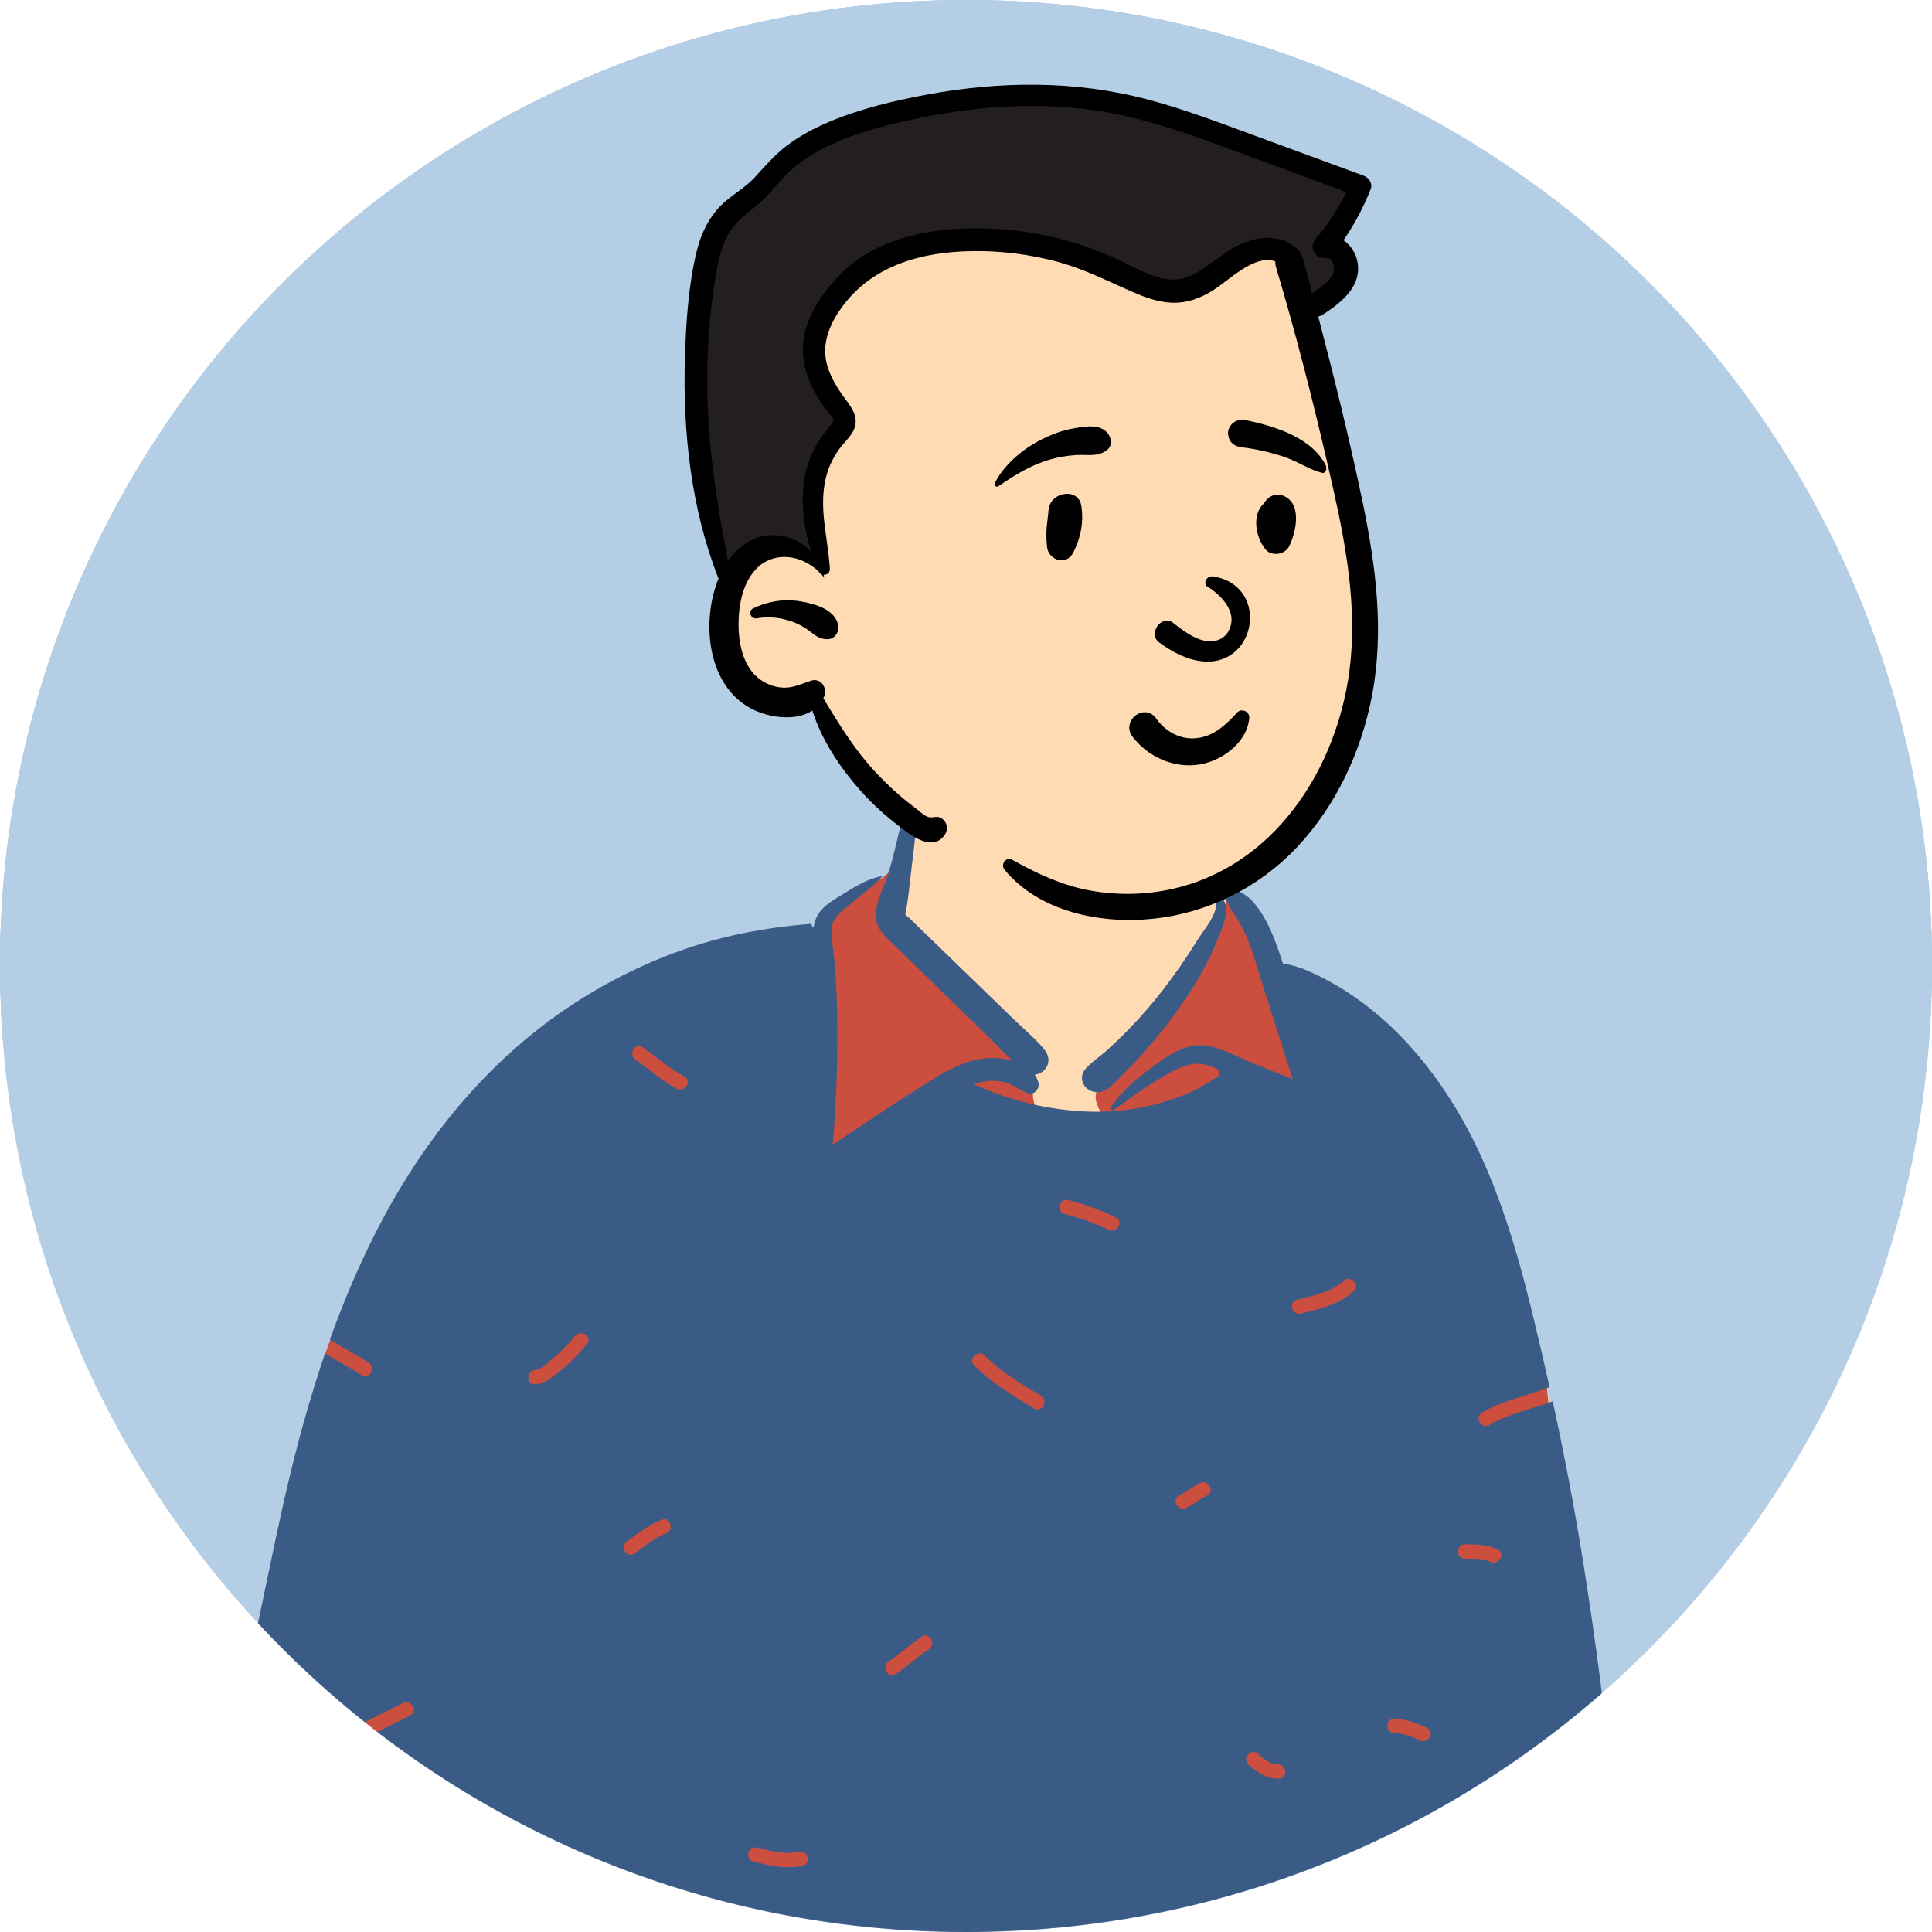 <svg width="4000" height="4000" viewBox="0 0 4000 4000" fill="none" xmlns="http://www.w3.org/2000/svg">
<ellipse cx="2000" cy="1996.5" rx="2000" ry="1996.5" fill="#B3CEE5"/>
<ellipse cx="2000" cy="1996.5" rx="2000" ry="1996.5" fill="#B3CEE5"/>
<path fill-rule="evenodd" clip-rule="evenodd" d="M2000 4000C3104.57 4000 4000 3104.57 4000 2000C4000 895.43 3104.57 0 2000 0C895.43 0 0 895.43 0 2000C0 3104.57 895.43 4000 2000 4000Z" fill="#B3CEE5"/>
<mask id="mask0_1_2" style="mask-type:alpha" maskUnits="userSpaceOnUse" x="0" y="0" width="4000" height="4000">
<path fill-rule="evenodd" clip-rule="evenodd" d="M2000 4000C3104.57 4000 4000 3104.57 4000 2000C4000 895.43 3104.57 0 2000 0C895.43 0 0 895.43 0 2000C0 3104.57 895.43 4000 2000 4000Z" fill="white"/>
</mask>
<g mask="url(#mask0_1_2)">
<path fill-rule="evenodd" clip-rule="evenodd" d="M790.219 4337.72C1018.6 4344.11 1234.34 4351.16 1462.28 4337.72C1827.03 4315.15 2897.47 4355.82 3132.76 4337.72C3150.51 4336.35 3211.58 4355.82 3212.85 4337.72C3223.19 4211.62 3229.9 2935.84 3199.17 2848.06C3168.44 2760.27 3016.76 2338.29 2823.49 2141.52C2769.59 2088.36 2687.59 2067.77 2642.28 2006.34C2603.22 1939.35 2606.26 1900.04 2567.68 1864.79C2550.95 1849.5 2511.47 1843.3 2482.13 1822.07C2452.64 1792.75 2480.56 1728.23 2468.46 1687.41C2443.51 1585.48 2351.58 1520.09 2251.1 1504.68C2111.45 1471.27 1964.02 1502.86 1897.13 1612.56C1872.23 1653.4 1885.48 1703.03 1854.86 1768.46C1857.05 1817.91 1799.32 1829.86 1764.82 1849.45L1696.3 1918.71C1485.19 2037.49 1236.85 2101.63 1051.88 2261.22C894.622 2420.76 738.203 2605.16 668.427 2821.01C653.982 2879.83 649.267 2940.62 643.281 3000.72C626.191 3176.36 578.603 3346.83 537.651 3517.91C490.954 3733.46 447.426 3962.27 510.361 4179.86C528.507 4225.92 748.912 4335.56 790.219 4337.72Z" fill="#FFDBB4"/>
<path fill-rule="evenodd" clip-rule="evenodd" d="M1853.91 1768L1871.75 1769.91V1907.24L2104.98 2149.86L2147.6 2198.59C2122.19 2289.19 2147.78 2334.5 2224.35 2334.5C2339.22 2334.5 2250.42 2301.12 2272.02 2255.94L2272.93 2254.09C2288.59 2223.16 2342.17 2157.56 2433.69 2057.28L2538.66 1881.81V1849.77L2542.21 1851.23C2552.12 1855.35 2560.67 1859.57 2566.48 1864.88C2605.06 1900.12 2602.02 1939.44 2641.08 2006.42C2686.38 2067.86 2768.39 2088.45 2822.29 2141.61C3015.56 2338.38 3167.24 2760.36 3197.97 2848.14C3228.7 2935.92 3221.99 4211.7 3211.65 4337.8C3210.38 4355.91 3149.31 4336.43 3131.56 4337.8C2896.27 4355.91 1825.83 4315.24 1461.08 4337.8C1233.14 4351.25 1017.4 4344.19 789.018 4337.8C747.711 4335.65 527.306 4226 509.16 4179.95C446.225 3962.36 489.753 3733.54 536.45 3517.99L540.498 3501.17C579.812 3338.53 624.025 3176.28 641.215 3009.44L642.08 3000.81C648.066 2940.71 652.781 2879.92 667.226 2821.1C737.002 2605.25 893.421 2420.85 1050.68 2261.3C1233.8 2103.31 1479.03 2038.86 1688.75 1922.34L1695.1 1918.79L1763.62 1849.53L1765.71 1848.37C1800.41 1829.45 1855.8 1817 1853.66 1768.55L1853.91 1768V1768Z" fill="#CB4E3F"/>
<path fill-rule="evenodd" clip-rule="evenodd" d="M1885.03 1630.13C1886.86 1624.15 1894.73 1625.83 1895.33 1631.51C1901.26 1687.75 1893.8 1746.54 1886.64 1802.41C1883.21 1829.38 1881.23 1857.43 1876.01 1884.02C1875.34 1886.86 1874.7 1889.73 1874.11 1892.56C1875.82 1895.62 1880.9 1899.05 1883.32 1901.4L1893.85 1911.64L1914.95 1932.06C1956.24 1972.05 1997.52 2012.07 2038.81 2052.06L2099.42 2110.8C2120.2 2130.94 2143.81 2150.23 2162.04 2172.68C2171.93 2184.88 2174.16 2199.83 2164.43 2212.89C2159.62 2219.34 2150.97 2224.04 2142.2 2225.01C2145.63 2229.78 2148.28 2235.19 2149.96 2241.2C2153.39 2253.44 2141.01 2268.46 2127.84 2263.35C2112.89 2257.61 2100.54 2247.32 2085.32 2242.39C2069.96 2237.39 2053.25 2236.43 2037.32 2239.11C2030.01 2240.34 2022.85 2242.17 2015.87 2244.48C2090.51 2278.84 2171.26 2298.57 2253.61 2301.4C2270.39 2301.96 2287.14 2301.74 2303.81 2300.62C2331.86 2298.79 2359.72 2294.54 2387.1 2287.68C2408.62 2282.27 2429.92 2275.48 2450.58 2267.27C2460.72 2263.24 2470.75 2258.81 2480.46 2253.77L2481.3 2253.27C2483.5 2251.9 2524.02 2228.92 2524.73 2225.46C2525.43 2222.01 2525.43 2220.8 2524.12 2217.8C2522.8 2214.79 2519.14 2212.72 2519.14 2212.72C2506.62 2207.37 2493.65 2202.39 2479.97 2202.29C2448.49 2202.11 2414.14 2225.39 2388.11 2241.24C2359.5 2258.66 2333.2 2279.02 2305.68 2297.9C2305.04 2298.34 2304.34 2298.53 2303.66 2298.53C2300.76 2298.53 2298.07 2294.95 2299.93 2292.15C2319.66 2263.1 2346.29 2238.92 2374.14 2217.8L2385.36 2209.38C2410.87 2190.36 2440.71 2169.29 2471.73 2164.7C2509.73 2159.1 2549.42 2182.79 2583.32 2196.66L2643.37 2221.24C2654.07 2225.61 2665.71 2229.34 2676.49 2234.3L2651.32 2155.56C2638.75 2116.19 2626.21 2076.81 2613.79 2037.4L2611.38 2029.68C2599.01 1989.67 2587.66 1948.06 2567.06 1911.51C2562.13 1902.75 2556.5 1894.5 2550.94 1886.18C2545.16 1877.57 2543 1868.06 2535.73 1860.37C2521.33 1845.12 2500.7 1836.16 2481.01 1830.31C2476.2 1828.89 2477.62 1822.55 2482.13 1822.07C2502.34 1819.94 2521.61 1824.65 2539.88 1833.18L2547.47 1836.8C2564.73 1844.97 2581.57 1852.57 2594.4 1867.23C2623.63 1900.73 2638.82 1942.9 2652.77 1984.52L2656.5 1995.7C2661.72 1993.98 2697.19 2004.8 2701.63 2007.37C2834.6 2063.58 2937.01 2168.24 3011.91 2290.88C3093.96 2425.27 3138.64 2578.83 3175.53 2730.79C3186.91 2777.69 3197.8 2824.73 3208.26 2871.88C3161.66 2889.81 3112.14 2899.19 3068.52 2924.45C3051.9 2934.07 3066.91 2959.86 3083.58 2950.22C3124.43 2926.56 3170.97 2917.82 3214.7 2901.21C3238.41 3010.36 3259.5 3120.1 3277.16 3230.31C3331.44 3568.54 3365.71 3912.29 3363.55 4255.14C3363.51 4262.72 3361.27 4271.18 3357.13 4278.45C3359.56 4277.26 3361.46 4275.84 3362.54 4274.13C3376.3 4252.53 3410.8 4272.57 3396.96 4294.27L3394.94 4297.42C3384.56 4313.43 3374.87 4325.66 3356.61 4334.7C3338.22 4343.81 3318.3 4345.34 3298.02 4345.86C3229.05 4347.67 3160.04 4348.86 3091.01 4349.71C3081.54 4275.86 3077.69 4201.31 3064.65 4127.9C3061.3 4109.02 3032.54 4117.02 3035.88 4135.83C3048.47 4206.72 3052.51 4278.69 3061.3 4350.07C2913.71 4351.65 2766.04 4351.67 2618.57 4352.09C2418.71 4352.67 2218.88 4352.26 2019.03 4352.15L1933.38 4352.12C1702.5 4352.12 1471.63 4351.37 1240.76 4349.85L1185.85 4349.46C1164.01 4220.7 1149.15 4090.83 1148.87 3959.99C1148.83 3940.79 1118.99 3940.75 1119.03 3959.99C1119.31 4090.69 1134.01 4220.57 1155.65 4349.29C1100.99 4349.05 1046.35 4349.25 991.683 4351.19L963.859 4352.18C908.189 4354.09 852.407 4355.26 796.841 4350.82C735.151 4345.86 672.756 4334.52 617.444 4305.46C592.533 4292.35 570.598 4275.59 551.852 4255.89C570.907 4244.8 590.235 4234.17 608.694 4222.09C624.698 4211.62 609.768 4185.77 593.633 4196.33C573.742 4209.35 552.833 4220.68 532.353 4232.72C517.523 4212.93 505.353 4190.97 496.111 4167.27C481.528 4129.85 475.896 4089.61 471.01 4050C465.232 4003.34 462.842 3956.3 462.842 3909.31C462.842 3810.46 473.248 3711.92 487.76 3614.27C501.638 3520.72 519.983 3427.92 539.374 3335.42L542.024 3322.81C561.158 3231.87 579.396 3140.67 601.327 3050.37C621.606 2966.87 645.04 2883.76 672.968 2802.26C697.827 2817.63 723.842 2831.07 748.313 2847.09C764.429 2857.63 779.397 2831.81 763.374 2821.32C737.266 2804.24 709.419 2790.04 683.072 2773.34C714.302 2686.07 750.958 2600.83 794.905 2519.19C882.924 2355.71 1001.53 2209.46 1153.45 2101.52C1229.49 2047.5 1312.93 2003.31 1400.54 1971.15C1489.87 1938.33 1582.44 1920.35 1677.1 1912.97C1679.8 1912.75 1681.32 1915.25 1681.21 1917.57L1681.17 1918L1684.9 1918.6C1686.28 1909.24 1689.11 1900.17 1694.52 1891.86C1706.83 1872.91 1730.17 1860.75 1748.82 1849.11L1753.24 1846.36C1775.43 1832.61 1798.85 1819.06 1824.65 1814.24C1825.55 1814.08 1826.1 1815.02 1825.51 1815.73C1808.49 1835.24 1786.73 1850.15 1766.79 1866.65L1762.2 1870.47C1745.67 1884.08 1722.62 1899.51 1722.01 1922.25C1721.3 1949.04 1726.78 1976.89 1728.76 2003.6C1730.74 2030.23 1732.11 2056.83 1732.82 2083.53C1735.4 2179.21 1732.3 2274.92 1723.83 2370.22L1761.28 2345.15C1819.55 2306.14 1878.02 2267.24 1937.7 2230.72C1973.81 2208.6 2014.39 2189.69 2057.65 2190.55C2069.77 2190.77 2083.46 2192.53 2096.59 2196.26C2082.45 2182.87 2068.91 2168.62 2055.08 2155.15C2032.28 2132.96 2009.5 2110.77 1986.71 2088.61L1921 2024.6L1855.27 1960.59C1834.91 1940.71 1811.04 1922.4 1813.2 1891.07C1814.96 1866.08 1827.67 1841.2 1836.36 1817.11C1837.59 1813.64 1838.71 1810.21 1839.75 1806.81C1857.29 1748.55 1867.24 1688.16 1885.03 1630.13ZM2734.27 4129.91C2720.67 4116.31 2699.57 4137.4 2713.17 4151.01L2720.36 4158.17C2732.37 4170.15 2744.27 4182.5 2752.59 4197.31L2753.81 4199.55C2762.76 4216.55 2788.53 4201.48 2779.57 4184.49C2768.49 4163.49 2750.88 4146.53 2734.27 4129.91ZM2151.93 4126.07C2108.66 4117.81 2066.96 4117.81 2023.69 4126.07C2004.85 4129.67 2012.83 4158.44 2031.62 4154.85C2069.47 4147.62 2106.15 4147.62 2144 4154.85C2162.76 4158.43 2170.8 4129.68 2151.93 4126.07ZM1567.58 3825.29C1548.96 3820.57 1541.02 3849.34 1559.65 3854.06L1568.83 3856.36C1600.01 3864.07 1629.72 3869.81 1662.11 3862.66C1680.61 3858.57 1673.13 3830.5 1654.91 3833.74L1654.18 3833.88C1624.2 3840.5 1596.59 3832.64 1567.58 3825.29ZM2605.37 3631.47C2591.59 3618.08 2570.47 3639.15 2584.27 3652.57C2601.49 3669.31 2621.78 3682.04 2646.38 3682.72C2665.3 3683.25 2665.57 3654.3 2647.22 3652.92L2646.38 3652.88C2629.9 3652.42 2616.76 3642.55 2605.37 3631.47ZM849.307 3551.78C866.487 3543.19 851.392 3517.44 834.25 3526.01L731.13 3577.57V3577.57C713.951 3586.16 729.045 3611.91 746.187 3603.34L849.307 3551.78V3551.78ZM2886.99 3558.35C2867.78 3557.81 2867.8 3587.65 2886.99 3588.19C2905.04 3588.7 2923.54 3595.53 2939.61 3603.34C2956.82 3611.69 2971.96 3585.97 2954.67 3577.57C2933.65 3567.37 2910.58 3559.01 2886.99 3558.35ZM1923.48 3414.28C1939.27 3403.55 1924.36 3377.68 1908.42 3388.51C1886.66 3403.29 1866.96 3420.76 1845.55 3435.98L1839.67 3440.08C1823.88 3450.81 1838.79 3476.67 1854.73 3465.84C1878.45 3449.72 1899.75 3430.4 1923.48 3414.28ZM3033.08 3197.41C3013.88 3197.4 3013.85 3227.24 3033.08 3227.25L3036.72 3227.24C3052.57 3227.15 3069.27 3226.71 3084.01 3233.05L3085.7 3233.81C3102.98 3241.95 3118.14 3216.23 3100.76 3208.04C3079.16 3197.87 3056.56 3197.42 3033.08 3197.41ZM1376.02 3176.09L1378.53 3175.15C1396.47 3168.71 1388.73 3139.86 1370.6 3146.38C1343.26 3156.21 1322 3174.75 1298.29 3190.85C1282.49 3201.58 1297.4 3227.45 1313.35 3216.62C1333.78 3202.75 1352.78 3185.18 1376.02 3176.09V3176.09ZM2495.2 3098.46L2499.23 3096.31C2516.31 3087.52 2501.23 3061.76 2484.17 3070.54C2470.63 3077.51 2458.51 3086.78 2445.22 3094.17L2441.2 3096.32C2424.12 3105.11 2439.2 3130.87 2456.26 3122.09C2469.8 3115.12 2481.92 3105.85 2495.2 3098.46V3098.46ZM2041.28 2809.44L2038.21 2806.47C2024.47 2793.02 2003.36 2814.11 2017.11 2827.57C2051.44 2861.18 2092.04 2886.69 2132.99 2911.36L2140.44 2915.84C2156.94 2925.74 2171.96 2899.95 2155.5 2890.07L2144.57 2883.5C2108.16 2861.54 2072.17 2838.88 2041.28 2809.44V2809.44ZM1215.58 2781.58C1227.15 2766.56 1201.99 2751.85 1190.23 2766L1189.82 2766.52C1177.77 2782.16 1163.48 2796.31 1148.54 2809.23L1145.74 2811.64C1136.85 2819.2 1120.66 2835.41 1108.17 2836.47C1089.18 2838.09 1089.01 2867.94 1108.17 2866.31C1127.5 2864.67 1144.13 2851.07 1158.73 2839.41C1179.98 2822.45 1198.99 2803.11 1215.58 2781.58ZM2803.01 2672.88C2816.88 2659.85 2796.4 2639.12 2782.41 2651.34L2781.92 2651.78C2756.01 2676.12 2718.73 2682.66 2685.38 2690.91C2666.75 2695.53 2674.64 2724.31 2693.31 2719.69L2708.51 2715.93C2742.59 2707.43 2776.79 2697.52 2803.01 2672.88ZM2212.08 2484.66C2193.47 2479.93 2185.52 2508.7 2204.16 2513.44C2235.8 2521.48 2265.78 2531.87 2295.11 2546.31C2312.28 2554.75 2327.42 2529.03 2310.17 2520.54C2278.61 2505.01 2246.16 2493.32 2212.08 2484.66ZM2516.89 1855.64C2516.44 1854.29 2517.86 1852.77 2519.24 1853.25C2552.73 1865.73 2534.93 1909.59 2524.52 1935.84L2522.63 1940.64C2506.34 1982.72 2483.55 2023.67 2458.71 2061.34C2432.71 2100.77 2403.85 2138.52 2372.59 2173.95C2359.03 2189.33 2344.97 2204.28 2330.43 2218.77L2324.96 2224.19C2310.27 2238.63 2291.32 2263.99 2268.53 2261.19C2243.98 2258.24 2230.3 2232.03 2248.2 2212.11C2260.85 2198.01 2278.38 2186.78 2292.51 2173.95C2306.54 2161.26 2320.11 2148.18 2333.35 2134.71C2360.43 2107.07 2386.09 2077.87 2409.55 2047.1C2432.24 2017.34 2453.95 1986.76 2473.7 1954.96L2477.62 1948.59C2492.65 1923.86 2527.34 1887.49 2516.89 1855.64ZM1330.54 2168.2C1314.64 2157.33 1299.7 2183.18 1315.47 2193.96C1344.48 2213.79 1370.01 2237.81 1401.41 2254.12C1418.22 2262.85 1433.17 2237.82 1417.06 2228.68L1416.47 2228.36C1385.09 2212.05 1359.53 2188.01 1330.54 2168.2Z" fill="#395B86"/>
<path fill-rule="evenodd" clip-rule="evenodd" d="M2338.17 1881.68C2255.56 1882.17 2185.35 1858.68 2131.77 1819.81C2064.92 1795.92 1984.28 1759.08 1935.3 1720.39C1916.2 1725.28 1893.34 1704.94 1878.72 1694.2C1787.81 1626.17 1716.46 1526.6 1695.31 1426.85C1662.67 1468.14 1616.22 1469.86 1571.73 1449.33C1478.46 1396.32 1481.94 1284.71 1515.52 1201.31C1444.93 1042.58 1396.01 623.532 1503.76 454.413C1525.81 429.109 1558.15 413.973 1581.44 388.024C1602.16 365.361 1621.88 342.179 1645.99 324.246C1719.55 268.132 1846.26 238.256 1925.6 224.205C2256.78 152.448 2511.23 281.422 2811.23 390.213C2793.96 433.481 2770.08 472.94 2742.71 509.732C2817.18 537.591 2782.97 600.228 2725.19 631.981L2690.8 615.226C2744.42 807.489 2867.82 1285.6 2814.58 1439.14C2772.12 1678.67 2585.78 1883.42 2338.17 1881.68" fill="#FFDBB4"/>
<path fill-rule="evenodd" clip-rule="evenodd" d="M1588.87 1137.1C1546.45 1137.1 1515.24 1184.17 1515.24 1184.17H1506.48C1440.27 1013.33 1398.8 618.929 1502.54 456.128C1513.65 443.376 1527.37 433.207 1541.23 422.934C1554.88 412.823 1568.66 402.611 1580.21 389.739C1583.1 386.581 1585.97 383.412 1588.83 380.249C1606.52 360.716 1624.01 341.395 1644.76 325.961C1718.33 269.847 1845.03 239.971 1924.37 225.92C2209.11 164.225 2437.14 250.915 2686.15 345.583C2726.77 361.022 2767.93 376.674 2810 391.928C2792.73 435.196 2768.85 474.655 2741.48 511.447C2815.95 539.306 2781.75 601.943 2723.97 633.696L2698.58 621.329C2691.88 585.439 2674.01 515.206 2636.23 511.442C2609.54 508.782 2565.87 533.771 2523.3 558.127C2484.73 580.192 2447.07 601.739 2423.77 601.739C2405.41 601.739 2359.01 586.783 2300.95 568.071C2203.97 536.813 2074.47 495.074 1988.89 495.074C1852.08 495.074 1735.62 608.318 1689.34 690.392C1643.07 772.467 1758.21 874.401 1758.21 874.401C1758.21 874.401 1689.34 962.868 1689.34 1001.56C1689.34 1040.25 1705.44 1161.48 1705.44 1161.48C1705.44 1161.48 1631.28 1137.1 1588.87 1137.1Z" fill="#231F20"/>
<path fill-rule="evenodd" clip-rule="evenodd" d="M2386.02 1902.31C2278.76 1913.34 2151.32 1887.93 2079.82 1800.6C2077.68 1797.99 2076.74 1795.03 2076.69 1792.17C2076.62 1788.99 2077.69 1785.92 2079.53 1783.54C2081.46 1781.03 2084.21 1779.28 2087.37 1778.71C2090.02 1778.23 2093.05 1778.54 2096.17 1780.29L2102.75 1783.96C2151.58 1810.99 2202.3 1834.05 2257.65 1843.91C2314.63 1854.07 2372.66 1852.93 2429.14 1840.03C2532.01 1816.54 2615.27 1756.62 2676.55 1677.61C2744.94 1589.43 2786 1477.51 2796.47 1365.57C2809.16 1229.92 2779.73 1095.09 2749.29 963.744C2717.3 825.733 2682.34 688.425 2641.72 552.711C2640.5 548.626 2640.17 544.802 2640.52 541.28C2628.54 536.577 2615.79 537.882 2603.1 542.176C2579.92 550.021 2556.82 567.712 2537.55 582.316C2530.58 587.605 2524.09 592.521 2518.26 596.521C2494.37 612.901 2468.26 624.687 2439.06 626.541C2408.69 628.464 2378.92 619.006 2351.34 607.169C2337.33 601.156 2323.54 594.918 2309.81 588.705C2270.71 571.013 2232.08 553.496 2189.85 542.111C2133.28 526.853 2074.87 519.337 2016.28 519.875C1911.71 520.834 1806.82 547.808 1742.73 636.439C1716.77 672.342 1699.84 713.606 1713.04 757.916C1720.22 782.021 1733.78 803.903 1748.57 824.028L1753.64 830.882C1761.76 841.93 1768.8 852.933 1770.93 864.647C1772.71 874.461 1771.32 884.842 1764.33 896.221C1759.93 903.384 1754.33 909.807 1748.69 916.21C1744.63 920.828 1740.56 925.437 1737.05 930.401C1729.99 940.407 1723.73 951.185 1718.83 962.425C1709.22 984.427 1705.15 1008.1 1704.29 1031.97C1703.26 1060.76 1707.3 1088.94 1711.31 1117.15C1714.15 1137.15 1716.99 1157.18 1718.13 1177.45C1718.33 1180.98 1717.25 1183.62 1715.74 1185.57C1713.89 1187.95 1711.19 1189.46 1708.12 1189.87C1707.19 1190 1706.23 1190.02 1705.26 1189.93C1705.73 1191.88 1706.15 1193.84 1706.52 1195.81C1704.58 1193.31 1702.51 1190.88 1700.33 1188.53C1700.19 1188.46 1700.05 1188.39 1699.92 1188.32C1697.67 1187.08 1695.77 1185.19 1694.57 1182.77C1691.48 1179.89 1688.21 1177.16 1684.78 1174.6C1666.94 1161.26 1646.1 1153.35 1625.2 1153.09C1605.05 1152.84 1584.86 1159.71 1569.33 1174.23C1538.46 1203.09 1529.42 1250.2 1529.1 1290.65C1528.77 1331.94 1538.3 1381.5 1574.23 1407.13C1588.64 1417.42 1606.24 1423.6 1623.97 1423.78C1638.66 1423.92 1652.73 1418.71 1666.57 1413.75C1670.84 1412.22 1675.09 1410.69 1679.33 1409.31C1684.15 1407.74 1688.54 1407.84 1692.37 1408.99C1696.68 1410.28 1700.34 1412.96 1703.07 1416.52C1705.8 1420.07 1707.58 1424.52 1708.14 1429.18C1708.67 1433.68 1708.06 1438.36 1706.15 1442.58C1705.67 1443.65 1705.17 1444.68 1704.64 1445.69L1712.54 1458.71C1742.8 1508.43 1773.58 1557.25 1813.95 1599.99C1837.12 1624.52 1861.68 1647.67 1888.62 1667.94L1892.5 1670.83C1894.83 1672.54 1897.41 1674.65 1900.16 1676.9C1908.01 1683.34 1917.43 1691.98 1926.22 1692.32C1928.83 1692.42 1931.11 1692.1 1933.18 1691.82C1938.19 1691.17 1942.39 1690.97 1946.52 1692.66C1949.84 1694.02 1953.28 1696.55 1956.82 1701.79C1959.21 1705.33 1960.44 1709.77 1960.44 1714.28C1960.44 1718.81 1959.2 1723.34 1956.99 1726.92C1952.41 1734.33 1946.87 1738.92 1940.86 1741.53C1934.17 1744.44 1926.76 1744.88 1919.07 1743.44C1900.12 1739.9 1879.14 1724.17 1865.78 1713.9L1863.2 1711.92C1833.62 1689.3 1805.58 1664.28 1780.93 1636.29C1738.96 1588.64 1701.26 1532.48 1681.89 1471.12C1668.25 1480.11 1651.38 1484.37 1633.75 1485.04C1608.07 1486.02 1580.88 1479.4 1560.85 1469.88C1516.7 1448.9 1489.89 1409.21 1477.32 1363.58C1462.73 1310.58 1467.47 1249.65 1485.95 1202.05C1486.48 1200.66 1487.04 1199.29 1487.61 1197.89C1430.74 1053.47 1413.25 893.112 1418.12 738.998C1420.4 666.859 1425.3 591.174 1442.28 520.819C1449.89 489.285 1463.12 459.255 1484.24 434.429C1496.27 420.273 1511.05 409.252 1525.88 398.261C1538.74 388.741 1551.64 379.243 1562.5 367.357L1567.63 361.714C1568.74 360.486 1569.85 359.26 1570.96 358.036C1589.71 337.329 1607.96 317.235 1630.71 300.253C1657.09 280.563 1686.21 265.151 1716.46 252.351C1781.63 224.786 1851.78 208.258 1921.17 195.471C2071.3 167.813 2225.41 166.449 2373.69 205.327C2442.64 223.4 2509.54 248.139 2576.34 272.848C2582.54 275.142 2588.74 277.436 2594.94 279.724C2646.85 298.878 2698.79 317.95 2750.72 337.023C2774.86 345.887 2799 354.75 2823.13 363.623C2828.37 365.548 2833.49 369.697 2836.41 374.85C2839.26 379.879 2840.11 385.742 2837.81 391.582C2823 429.184 2804.32 464.462 2781.57 497.406C2789.48 502.794 2796.2 509.958 2801.29 518.344C2807.73 528.951 2811.54 541.508 2811.8 554.829C2812.66 599.444 2772.15 629.687 2738.54 651.561C2735.41 653.602 2732.31 654.806 2729.31 655.359C2761.88 780.152 2793.05 905.369 2819.54 1031.58L2821.37 1040.33C2848.65 1172.41 2866.26 1307.2 2840.45 1441.04C2818.23 1556.29 2766.61 1667.52 2685.94 1753.38C2606.88 1837.52 2500.8 1890.5 2386.02 1902.31ZM1679.72 1142.47C1665.67 1097.81 1658.23 1049.21 1663.6 1003.93C1666.99 975.465 1675.53 948.064 1689.43 922.978C1697.39 908.61 1707.1 895.308 1717.69 882.781L1721.34 878.573C1723.19 876.424 1725.03 874.449 1725.6 871.973C1725.93 870.534 1725.6 868.961 1724.72 867.08C1722.79 862.916 1719.2 858.903 1715.83 854.986C1713.7 852.496 1711.61 850.053 1709.85 847.676C1679.07 805.916 1656.12 756.2 1663.58 703.245C1670.86 651.579 1704.64 603.419 1740.61 567.125C1819.82 487.207 1942.61 468.842 2050.18 473.25C2112.8 475.814 2175.32 486.874 2234.96 506.194C2264.36 515.724 2293.11 527.329 2321.06 540.629L2327.24 543.606C2330.58 545.227 2333.92 546.866 2337.25 548.506C2359.09 559.24 2381.02 570.078 2404.72 575.913C2451.02 587.307 2482.43 563.31 2515.44 539.109C2526.76 530.815 2538.24 522.406 2550.45 515.027L2552.97 513.538C2574.99 500.742 2601.34 492.131 2626.64 492.517C2648.63 492.853 2669.83 499.887 2687.1 516.51C2690.65 519.925 2692.69 523.651 2693.64 527.36C2695.55 530.044 2697.1 533.245 2698.1 537.026C2704.29 560.285 2710.44 583.561 2716.58 606.843L2721.6 603.603C2736.46 593.927 2752.63 582.869 2759.92 566.681C2762.73 560.45 2762.34 550.07 2758.8 542.439C2757.56 539.772 2755.92 537.401 2753.66 535.921C2752.02 534.845 2750.03 534.339 2747.73 534.525C2742.13 535.248 2736.98 534.427 2732.62 532.579C2727.59 530.449 2723.58 526.943 2720.98 522.719C2718.31 518.393 2717.1 513.307 2717.75 508.033C2718.31 503.498 2720.26 498.762 2724.11 494.312C2749.47 465.018 2770.83 432.704 2787.06 397.63L2679.69 357.822C2641.41 343.635 2603.12 329.467 2564.82 315.353L2543.85 307.631C2474.19 282.028 2404.14 257.007 2331.71 240.523C2187.75 207.767 2037.64 215.466 1894.08 246.299L1885.41 248.177C1825.17 261.341 1764.12 277.268 1708.83 304.953C1681.69 318.542 1655.89 335.065 1633.74 355.941C1623.95 365.16 1615.11 375.254 1606.26 385.334C1593.86 399.461 1581.44 413.549 1566.7 425.449L1553.01 436.432C1532.65 452.873 1514.29 468.892 1502.8 494.39C1490.79 521.047 1485.05 550.496 1480.38 579.189C1468.58 651.469 1463.92 724.907 1464.36 798.121C1465.12 921.053 1483.75 1041.48 1507.3 1161.48C1526.19 1134.39 1552.72 1113.39 1586.78 1108.91C1608.98 1105.99 1630.99 1110.14 1650.08 1119.98C1661.11 1125.67 1671.17 1133.25 1679.72 1142.47V1142.47ZM1644.04 1288.45C1619.17 1278.79 1593.06 1275.63 1566.74 1280.25C1563.99 1280.73 1561.36 1280.15 1559.15 1278.87C1556.91 1277.56 1555.14 1275.5 1554.18 1273.22C1553.08 1270.59 1553.02 1267.74 1554 1265.21C1554.85 1263.01 1556.46 1260.88 1559.44 1259.45C1587.93 1245.83 1619.59 1239.81 1651.03 1244.09L1654.13 1244.53C1670.2 1246.92 1692.8 1251.95 1709.74 1261.84C1723.05 1269.62 1732.8 1280.33 1735.22 1294.33C1736.49 1301.62 1734.68 1309.24 1730.49 1314.76C1726.43 1320.1 1720.23 1323.65 1712.2 1323.42C1698.04 1323.02 1689.66 1317.02 1679.58 1309.26C1678.35 1308.32 1677.1 1307.35 1675.79 1306.37C1666.05 1299.06 1655.4 1292.86 1644.04 1288.45Z" fill="black"/>
<path fill-rule="evenodd" clip-rule="evenodd" d="M2408.23 1573.8C2383.16 1563.57 2360.79 1546.51 2344.43 1524.71C2338.75 1517.14 2337.27 1509.13 2338.46 1501.82C2339.81 1493.59 2344.67 1486.13 2351.31 1481.13C2357.97 1476.11 2366.3 1473.63 2374.36 1474.9C2381.35 1475.99 2388.32 1479.82 2393.83 1487.77L2394.99 1489.36C2404.71 1502.52 2417.38 1513.31 2431.82 1520.27C2445.73 1526.97 2461.3 1530.1 2477.4 1528.28C2508.07 1524.82 2529.21 1508.23 2551.69 1485.7C2554.47 1482.86 2557.26 1479.92 2560.06 1476.94C2561.83 1474.24 2564.28 1472.5 2567.01 1471.59C2570.03 1470.58 2573.46 1470.64 2576.59 1471.73C2579.61 1472.79 2582.32 1474.79 2584.13 1477.45C2585.85 1479.98 2586.83 1483.1 2586.51 1486.7C2584.46 1510.04 2572.25 1530.88 2554.91 1547.24C2535.66 1565.41 2510.14 1577.98 2486.11 1582.39C2459.63 1587.24 2432.66 1583.77 2408.23 1573.8V1573.8ZM2498.59 1213.64C2526.76 1230.76 2569.67 1270.68 2539.37 1313.13C2503.71 1350.55 2452.36 1307.64 2427.06 1288.23C2403.59 1273.19 2377.23 1311.88 2399 1329.44C2581.85 1464.82 2656.05 1218.12 2512.84 1193.51C2497.07 1190.8 2491.22 1208.34 2498.59 1213.64ZM2170.93 1056.16C2174.04 1017.53 2232.87 1008.76 2238.72 1046.98C2243.96 1081.22 2237.8 1112.68 2222.37 1143.51C2207.64 1172.96 2170.6 1159.22 2167.8 1132.4C2164.04 1096.45 2169 1080.19 2170.93 1056.16ZM2618.74 1039.06C2626.94 1028.31 2638.78 1020.98 2652.97 1025.13C2697.3 1038.08 2684.23 1101.02 2668.67 1131.65C2660.21 1148.28 2632.86 1152.5 2620.51 1137.86C2600.37 1113.97 2590.72 1066.27 2616.33 1042.74C2617.02 1041.52 2617.79 1040.3 2618.74 1039.06ZM2221.75 887.133L2228.75 885.907C2250.41 882.161 2277.35 878.561 2292.67 895.977C2300.8 905.212 2303.59 922.377 2292.67 931.217C2273.45 946.771 2252.21 940.743 2229.18 942.06C2210.2 943.149 2191.97 946.29 2173.69 951.515C2133.58 962.977 2100.91 983.902 2066.66 1006.88C2062.16 1009.89 2057.58 1004.14 2059.72 999.941C2079.49 961.213 2117.81 929.401 2156.19 910.009C2176.67 899.658 2199.09 891.072 2221.75 887.133ZM2578.33 869.784L2583.69 870.881C2642.01 883.073 2717.79 907.427 2745.41 964.717C2746.46 972.818 2745.35 974.554 2744.44 975.688L2744.14 976.066C2743.4 977.035 2742.8 978.37 2739.29 979.472C2738.32 979.24 2737.33 978.994 2736.34 978.734C2723.68 975.416 2713.66 970.845 2703.97 966.102L2693.45 960.922C2681.25 954.941 2668.95 949.177 2655.91 944.922C2628.07 935.844 2599.45 929.448 2570.38 926.033C2564.07 925.294 2558.01 923.167 2553.22 919.522C2548.68 916.063 2545.21 911.273 2543.62 904.906C2541.57 896.666 2542.16 890.428 2546.58 882.995C2549.91 877.413 2554.66 873.543 2560.12 871.321C2565.69 869.056 2572.03 868.522 2578.33 869.784Z" fill="black"/>
</g>
</svg>
